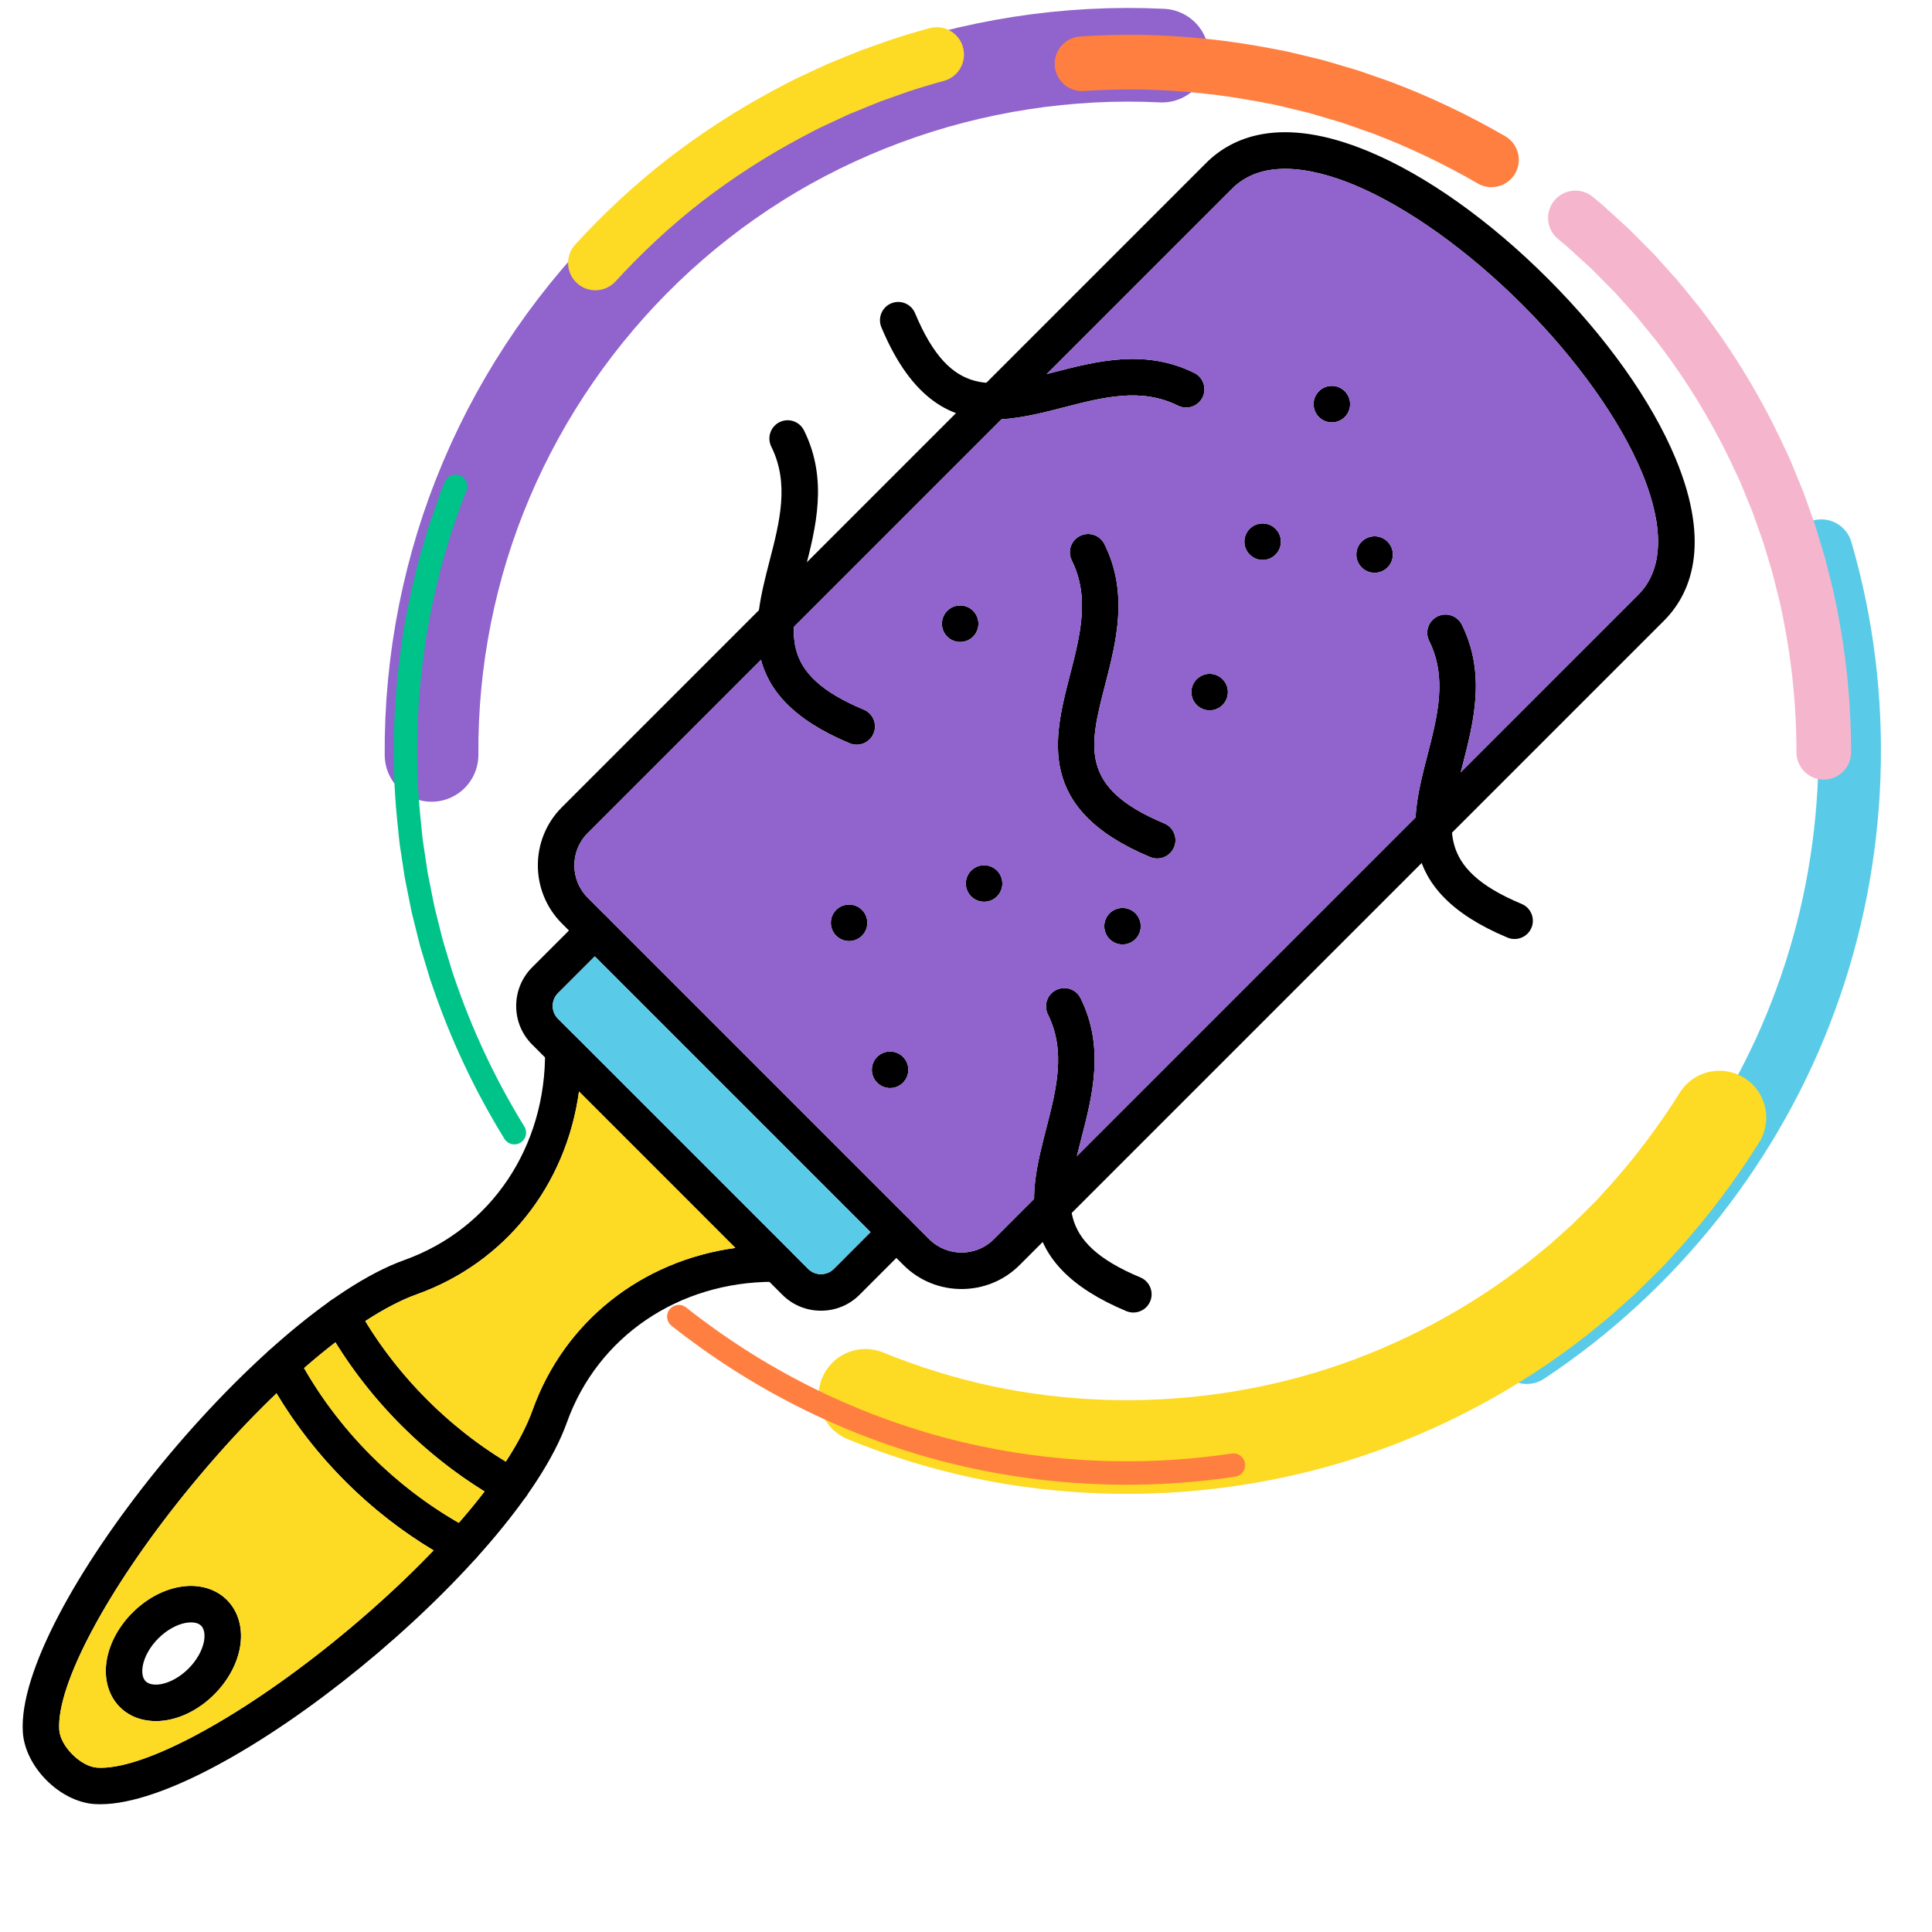 <svg xmlns="http://www.w3.org/2000/svg" xmlns:xlink="http://www.w3.org/1999/xlink" width="500" zoomAndPan="magnify" viewBox="0 0 375 375" height="500" preserveAspectRatio="xMidYMid meet" version="1.0"><defs><clipPath id="b4561a288d"><path d="M 4 200 L 155 200 L 155 350.969 L 4 350.969 Z M 4 200 " clip-rule="nonzero"/></clipPath><clipPath id="d88901658f"><path d="M 227 38 L 375 38 L 375 332 L 227 332 Z M 227 38 " clip-rule="nonzero"/></clipPath><clipPath id="e70aaed7aa"><path d="M 256.59 346.758 L 18.512 179.426 L 181.098 -51.902 L 419.176 115.43 Z M 256.59 346.758 " clip-rule="nonzero"/></clipPath><clipPath id="ca26baad1d"><path d="M 256.59 346.758 L 18.512 179.426 L 181.098 -51.902 L 419.176 115.43 Z M 256.59 346.758 " clip-rule="nonzero"/></clipPath><clipPath id="b08dbb18ea"><path d="M 256.59 346.758 L 18.512 179.426 L 181.098 -51.902 L 419.176 115.43 Z M 256.59 346.758 " clip-rule="nonzero"/></clipPath><clipPath id="47cb863594"><path d="M 18 0 L 329 0 L 329 250 L 18 250 Z M 18 0 " clip-rule="nonzero"/></clipPath><clipPath id="212b564673"><path d="M 256.59 346.758 L 18.512 179.426 L 181.098 -51.902 L 419.176 115.43 Z M 256.59 346.758 " clip-rule="nonzero"/></clipPath><clipPath id="97593f634a"><path d="M 256.59 346.758 L 18.512 179.426 L 181.098 -51.902 L 419.176 115.43 Z M 256.59 346.758 " clip-rule="nonzero"/></clipPath><clipPath id="435b28199d"><path d="M 256.59 346.758 L 18.512 179.426 L 181.098 -51.902 L 419.176 115.43 Z M 256.59 346.758 " clip-rule="nonzero"/></clipPath><clipPath id="15d59101c9"><path d="M 65 114 L 375 114 L 375 347 L 65 347 Z M 65 114 " clip-rule="nonzero"/></clipPath><clipPath id="07af81d8c5"><path d="M 256.59 346.758 L 18.512 179.426 L 181.098 -51.902 L 419.176 115.43 Z M 256.59 346.758 " clip-rule="nonzero"/></clipPath><clipPath id="7881af1505"><path d="M 256.59 346.758 L 18.512 179.426 L 181.098 -51.902 L 419.176 115.43 Z M 256.59 346.758 " clip-rule="nonzero"/></clipPath><clipPath id="c6930552f9"><path d="M 256.59 346.758 L 18.512 179.426 L 181.098 -51.902 L 419.176 115.43 Z M 256.59 346.758 " clip-rule="nonzero"/></clipPath><clipPath id="919f6eff59"><path d="M 52 68 L 126 68 L 126 246 L 52 246 Z M 52 68 " clip-rule="nonzero"/></clipPath><clipPath id="586b44902c"><path d="M 256.59 346.758 L 18.512 179.426 L 181.098 -51.902 L 419.176 115.43 Z M 256.59 346.758 " clip-rule="nonzero"/></clipPath><clipPath id="4e118793da"><path d="M 256.59 346.758 L 18.512 179.426 L 181.098 -51.902 L 419.176 115.43 Z M 256.59 346.758 " clip-rule="nonzero"/></clipPath><clipPath id="3365d21674"><path d="M 256.59 346.758 L 18.512 179.426 L 181.098 -51.902 L 419.176 115.43 Z M 256.59 346.758 " clip-rule="nonzero"/></clipPath><clipPath id="468fa51ffe"><path d="M 105 229 L 266 229 L 266 312 L 105 312 Z M 105 229 " clip-rule="nonzero"/></clipPath><clipPath id="588afc4d55"><path d="M 256.59 346.758 L 18.512 179.426 L 181.098 -51.902 L 419.176 115.43 Z M 256.59 346.758 " clip-rule="nonzero"/></clipPath><clipPath id="d8d4a96c61"><path d="M 256.59 346.758 L 18.512 179.426 L 181.098 -51.902 L 419.176 115.43 Z M 256.59 346.758 " clip-rule="nonzero"/></clipPath><clipPath id="5e14bb32e9"><path d="M 256.59 346.758 L 18.512 179.426 L 181.098 -51.902 L 419.176 115.43 Z M 256.59 346.758 " clip-rule="nonzero"/></clipPath><clipPath id="fce74e791d"><path d="M 55 0 L 242 0 L 242 111 L 55 111 Z M 55 0 " clip-rule="nonzero"/></clipPath><clipPath id="4ab713e653"><path d="M 256.59 346.758 L 18.512 179.426 L 181.098 -51.902 L 419.176 115.43 Z M 256.59 346.758 " clip-rule="nonzero"/></clipPath><clipPath id="644b224038"><path d="M 256.59 346.758 L 18.512 179.426 L 181.098 -51.902 L 419.176 115.43 Z M 256.59 346.758 " clip-rule="nonzero"/></clipPath><clipPath id="10890d4ef3"><path d="M 256.59 346.758 L 18.512 179.426 L 181.098 -51.902 L 419.176 115.43 Z M 256.59 346.758 " clip-rule="nonzero"/></clipPath><clipPath id="ca652aacd1"><path d="M 245 0 L 375 0 L 375 207 L 245 207 Z M 245 0 " clip-rule="nonzero"/></clipPath><clipPath id="f04139467a"><path d="M 256.59 346.758 L 18.512 179.426 L 181.098 -51.902 L 419.176 115.43 Z M 256.59 346.758 " clip-rule="nonzero"/></clipPath><clipPath id="d46f9d82e2"><path d="M 256.59 346.758 L 18.512 179.426 L 181.098 -51.902 L 419.176 115.43 Z M 256.59 346.758 " clip-rule="nonzero"/></clipPath><clipPath id="475d648835"><path d="M 256.59 346.758 L 18.512 179.426 L 181.098 -51.902 L 419.176 115.43 Z M 256.59 346.758 " clip-rule="nonzero"/></clipPath><clipPath id="049da0e28e"><path d="M 149 0 L 350 0 L 350 92 L 149 92 Z M 149 0 " clip-rule="nonzero"/></clipPath><clipPath id="1ff5d42bee"><path d="M 256.59 346.758 L 18.512 179.426 L 181.098 -51.902 L 419.176 115.43 Z M 256.59 346.758 " clip-rule="nonzero"/></clipPath><clipPath id="d1c39bc95b"><path d="M 256.59 346.758 L 18.512 179.426 L 181.098 -51.902 L 419.176 115.43 Z M 256.59 346.758 " clip-rule="nonzero"/></clipPath><clipPath id="37e8aa077b"><path d="M 256.59 346.758 L 18.512 179.426 L 181.098 -51.902 L 419.176 115.43 Z M 256.59 346.758 " clip-rule="nonzero"/></clipPath></defs><g clip-path="url(#b4561a288d)"><path fill="#000000" d="M 112.387 211.844 C 109.883 230.066 98.125 245.07 80.883 251.234 C 68.949 255.508 51.695 270.344 35.848 289.945 C 20.75 308.641 10.961 327.047 11.5 335.75 C 11.699 338.922 15.676 342.902 18.852 343.102 C 27.547 343.66 45.961 333.852 64.656 318.75 C 84.258 302.906 99.094 285.648 103.359 273.715 C 109.531 256.473 124.531 244.711 142.754 242.215 Z M 19.48 350.199 C 19.109 350.199 18.762 350.191 18.41 350.172 C 11.641 349.75 4.852 342.953 4.43 336.191 C 2.992 312.965 50.062 254.742 78.5 244.57 C 95.344 238.539 106.051 222.555 105.793 203.836 C 105.773 202.398 106.629 201.086 107.957 200.523 C 109.285 199.961 110.82 200.266 111.84 201.281 L 153.32 242.762 C 154.336 243.781 154.637 245.316 154.078 246.645 C 153.52 247.973 152.203 248.805 150.762 248.805 C 150.543 248.805 150.312 248.797 150.094 248.797 C 131.664 248.797 115.988 259.457 110.031 276.102 C 100.008 304.109 43.363 350.199 19.48 350.199 Z M 19.48 350.199 " fill-opacity="1" fill-rule="evenodd"/></g><path fill="#000000" d="M 249.449 32.77 C 245.613 32.77 241.957 33.805 239.129 36.633 L 114.078 161.695 C 110.613 165.148 110.613 170.781 114.074 174.242 L 180.359 240.523 C 183.824 243.988 189.453 243.988 192.906 240.523 L 317.961 115.469 C 324.164 109.277 321.77 99.105 318.672 91.668 C 314.434 81.496 305.977 69.637 295.465 59.133 C 284.957 48.625 273.102 40.168 262.934 35.93 C 258.891 34.246 254.031 32.77 249.449 32.77 Z M 186.633 250.199 C 182.551 250.199 178.461 248.652 175.348 245.535 L 109.066 179.25 C 102.844 173.023 102.84 162.902 109.062 156.684 L 234.117 31.625 C 239.074 26.676 248.555 22.27 265.656 29.391 C 276.809 34.031 289.18 42.816 300.477 54.121 C 311.777 65.422 320.566 77.793 325.211 88.945 C 332.332 106.043 327.926 115.527 322.973 120.48 L 197.918 245.535 C 194.809 248.652 190.723 250.199 186.633 250.199 Z M 186.633 250.199 " fill-opacity="1" fill-rule="evenodd"/><path fill="#000000" d="M 37.074 314.906 C 36.652 314.906 36.277 314.957 36.031 315.004 C 34.242 315.336 32.305 316.434 30.727 318.016 C 29.141 319.594 28.047 321.535 27.715 323.32 C 27.598 323.949 27.426 325.492 28.27 326.332 C 29.109 327.172 30.652 327.004 31.281 326.887 C 33.066 326.555 35 325.461 36.586 323.875 C 38.168 322.293 39.266 320.359 39.598 318.566 C 39.707 317.945 39.887 316.406 39.043 315.555 L 39.039 315.555 C 38.52 315.039 37.746 314.906 37.074 314.906 Z M 30.254 334.066 C 27.512 334.066 25.035 333.121 23.258 331.344 C 20.992 329.078 20.078 325.684 20.75 322.035 C 21.34 318.824 23.102 315.617 25.715 313.004 C 28.32 310.398 31.531 308.633 34.75 308.035 C 38.391 307.363 41.781 308.277 44.047 310.551 L 44.051 310.551 C 44.051 310.551 44.047 310.551 44.047 310.551 C 46.324 312.816 47.238 316.207 46.566 319.852 C 45.969 323.07 44.203 326.281 41.598 328.887 C 38.988 331.5 35.773 333.262 32.559 333.852 C 31.777 334 31.008 334.066 30.254 334.066 Z M 30.254 334.066 " fill-opacity="1" fill-rule="evenodd"/><path fill="#000000" d="M 159.348 254.406 C 156.508 254.406 153.84 253.309 151.848 251.309 L 103.293 202.75 C 101.293 200.758 100.191 198.094 100.191 195.254 C 100.195 192.418 101.293 189.754 103.293 187.754 L 112.938 178.113 C 114.32 176.727 116.562 176.727 117.941 178.113 C 119.332 179.496 119.328 181.738 117.949 183.125 L 108.305 192.766 C 107.645 193.43 107.277 194.309 107.277 195.254 C 107.277 196.195 107.645 197.082 108.305 197.738 L 156.859 246.297 C 157.52 246.953 158.402 247.32 159.348 247.32 C 160.293 247.32 161.172 246.953 161.836 246.297 L 171.473 236.648 C 172.863 235.27 175.105 235.27 176.484 236.648 C 177.871 238.039 177.871 240.281 176.484 241.66 L 166.84 251.309 C 164.848 253.309 162.18 254.406 159.348 254.406 Z M 159.348 254.406 " fill-opacity="1" fill-rule="evenodd"/><path fill="#000000" d="M 99.234 291.961 C 98.656 291.961 98.066 291.812 97.52 291.52 C 83.227 283.605 70.996 271.375 63.082 257.082 C 62.141 255.367 62.758 253.215 64.469 252.262 C 66.184 251.316 68.336 251.938 69.281 253.648 C 76.562 266.793 87.809 278.043 100.953 285.32 C 102.664 286.262 103.285 288.418 102.34 290.129 C 101.691 291.297 100.48 291.961 99.234 291.961 Z M 99.234 291.961 " fill-opacity="1" fill-rule="evenodd"/><path fill="#000000" d="M 89.801 303.578 C 89.238 303.578 88.672 303.445 88.148 303.172 C 72.648 294.984 59.613 281.953 51.43 266.453 C 50.516 264.727 51.18 262.578 52.914 261.672 C 54.641 260.754 56.781 261.41 57.695 263.145 C 65.215 277.391 77.211 289.383 91.453 296.906 C 93.18 297.812 93.844 299.961 92.93 301.688 C 92.297 302.891 91.07 303.578 89.801 303.578 Z M 89.801 303.578 " fill-opacity="1" fill-rule="evenodd"/><path fill="#000000" d="M 224.613 166.633 C 224.164 166.633 223.695 166.543 223.246 166.359 C 200.965 157.051 204.531 143.227 207.676 131.027 C 209.684 123.25 211.57 115.906 208.027 108.77 C 207.156 107.02 207.875 104.895 209.629 104.023 C 211.379 103.152 213.504 103.867 214.375 105.625 C 219.094 115.121 216.672 124.512 214.539 132.801 C 211.414 144.887 209.355 152.875 225.977 159.82 C 227.785 160.57 228.641 162.645 227.883 164.453 C 227.316 165.812 226 166.633 224.613 166.633 Z M 224.613 166.633 " fill-opacity="1" fill-rule="evenodd"/><path fill="#000000" d="M 192.797 81.422 C 184.781 81.422 177.008 77.727 171.074 63.52 C 170.324 61.711 171.18 59.637 172.98 58.883 C 174.789 58.129 176.859 58.98 177.613 60.789 C 184.559 77.41 192.543 75.348 204.633 72.227 C 212.922 70.094 222.309 67.672 231.816 72.391 C 233.566 73.262 234.281 75.387 233.41 77.145 C 232.539 78.891 230.414 79.609 228.656 78.738 C 221.527 75.195 214.184 77.082 206.406 79.09 C 201.984 80.227 197.348 81.422 192.797 81.422 Z M 192.797 81.422 " fill-opacity="1" fill-rule="evenodd"/><path fill="#000000" d="M 293.98 182.262 C 293.527 182.262 293.066 182.176 292.617 181.992 C 270.336 172.684 273.898 158.859 277.043 146.66 C 279.051 138.879 280.941 131.535 277.398 124.406 C 276.527 122.652 277.242 120.523 278.992 119.656 C 280.75 118.785 282.875 119.5 283.746 121.25 C 288.461 130.754 286.039 140.145 283.906 148.43 C 280.789 160.52 278.727 168.508 295.348 175.453 C 297.156 176.203 298.004 178.277 297.254 180.086 C 296.684 181.445 295.371 182.262 293.98 182.262 Z M 293.98 182.262 " fill-opacity="1" fill-rule="evenodd"/><path fill="#000000" d="M 166.293 144.547 C 165.844 144.547 165.375 144.461 164.926 144.277 C 142.645 134.969 146.211 121.145 149.355 108.945 C 151.363 101.172 153.25 93.824 149.707 86.691 C 148.84 84.938 149.555 82.812 151.301 81.941 C 153.059 81.07 155.184 81.785 156.055 83.543 C 160.773 93.039 158.352 102.43 156.219 110.715 C 153.098 122.805 151.035 130.793 167.656 137.738 C 169.465 138.488 170.316 140.562 169.562 142.371 C 168.996 143.73 167.68 144.551 166.293 144.547 Z M 166.293 144.547 " fill-opacity="1" fill-rule="evenodd"/><path fill="#000000" d="M 219.984 254.762 C 219.527 254.762 219.062 254.672 218.621 254.488 C 196.336 245.184 199.902 231.359 203.047 219.16 C 205.047 211.387 206.941 204.043 203.402 196.906 C 202.531 195.148 203.246 193.023 204.996 192.152 C 206.75 191.281 208.879 191.996 209.742 193.754 C 214.465 203.254 212.043 212.641 209.902 220.93 C 206.789 233.02 204.73 241.012 221.352 247.949 C 223.152 248.703 224.008 250.777 223.254 252.586 C 222.688 253.941 221.371 254.762 219.984 254.762 Z M 219.984 254.762 " fill-opacity="1" fill-rule="evenodd"/><path fill="#000000" d="M 258.512 81.984 C 256.555 81.984 254.969 80.406 254.969 78.441 C 254.969 76.484 256.555 74.898 258.512 74.898 C 260.469 74.898 262.055 76.484 262.055 78.441 C 262.055 80.406 260.469 81.984 258.512 81.984 Z M 258.512 81.984 " fill-opacity="1" fill-rule="evenodd"/><path fill="#000000" d="M 245.082 108.688 C 243.125 108.688 241.535 107.102 241.535 105.145 C 241.535 103.188 243.121 101.602 245.078 101.602 C 247.035 101.602 248.621 103.188 248.621 105.145 C 248.621 107.102 247.035 108.688 245.082 108.688 Z M 245.082 108.688 " fill-opacity="1" fill-rule="evenodd"/><path fill="#000000" d="M 266.809 111.18 C 264.852 111.18 263.266 109.594 263.266 107.641 C 263.266 105.684 264.852 104.098 266.809 104.098 C 268.766 104.098 270.352 105.676 270.352 107.633 L 270.352 107.641 C 270.352 109.594 268.766 111.184 266.809 111.18 Z M 266.809 111.18 " fill-opacity="1" fill-rule="evenodd"/><path fill="#000000" d="M 172.766 211.188 C 170.809 211.188 169.223 209.602 169.223 207.645 C 169.223 205.688 170.809 204.102 172.766 204.102 C 174.723 204.102 176.309 205.684 176.309 207.645 C 176.309 209.602 174.719 211.188 172.766 211.188 Z M 172.766 211.188 " fill-opacity="1" fill-rule="evenodd"/><path fill="#000000" d="M 217.883 183.32 C 215.922 183.32 214.34 181.738 214.34 179.777 C 214.34 177.82 215.918 176.234 217.883 176.234 C 219.84 176.234 221.418 177.82 221.418 179.777 C 221.418 181.738 219.84 183.32 217.883 183.32 Z M 217.883 183.32 " fill-opacity="1" fill-rule="evenodd"/><path fill="#000000" d="M 186.367 124.605 C 184.41 124.605 182.824 123.027 182.824 121.07 C 182.824 119.109 184.41 117.52 186.367 117.52 C 188.324 117.52 189.91 119.109 189.91 121.062 L 189.91 121.07 C 189.91 123.027 188.324 124.605 186.367 124.605 Z M 186.367 124.605 " fill-opacity="1" fill-rule="evenodd"/><path fill="#000000" d="M 191.012 175.031 C 189.055 175.031 187.469 173.445 187.469 171.488 C 187.469 169.531 189.055 167.945 191.008 167.945 C 192.965 167.945 194.551 169.523 194.551 171.48 L 194.555 171.488 C 194.555 173.445 192.965 175.031 191.012 175.031 Z M 191.012 175.031 " fill-opacity="1" fill-rule="evenodd"/><path fill="#000000" d="M 234.793 137.875 C 232.836 137.875 231.246 136.289 231.246 134.336 C 231.25 132.379 232.836 130.793 234.789 130.793 C 236.754 130.793 238.332 132.379 238.332 134.336 C 238.332 136.289 236.754 137.879 234.793 137.875 Z M 234.793 137.875 " fill-opacity="1" fill-rule="evenodd"/><path fill="#000000" d="M 164.809 182.66 C 162.855 182.66 161.266 181.074 161.266 179.121 C 161.266 177.164 162.852 175.578 164.809 175.578 C 166.766 175.578 168.352 177.156 168.352 179.121 C 168.352 181.074 166.766 182.66 164.809 182.66 Z M 164.809 182.66 " fill-opacity="1" fill-rule="evenodd"/><path fill="#fdda24" d="M 44.047 310.551 C 46.324 312.816 47.238 316.203 46.566 319.852 C 45.203 327.211 37.75 334.066 30.254 334.066 C 23.609 334.066 19.527 328.66 20.75 322.035 C 21.973 315.387 28.098 309.266 34.75 308.035 C 38.391 307.363 41.781 308.277 44.047 310.551 Z M 84.16 300.926 C 71.727 293.484 61.117 282.875 53.672 270.441 C 47.766 276.094 41.711 282.691 35.848 289.945 C 20.75 308.641 10.961 327.047 11.5 335.75 C 11.699 338.922 15.676 342.902 18.852 343.098 C 27.547 343.66 45.961 333.852 64.656 318.75 C 71.906 312.891 78.508 306.832 84.16 300.926 Z M 84.16 300.926 " fill-opacity="1" fill-rule="evenodd"/><path fill="#fdda24" d="M 59.016 265.547 C 66.129 277.945 76.656 288.473 89.051 295.582 C 90.855 293.516 92.527 291.48 94.055 289.492 C 82.395 282.293 72.305 272.207 65.109 260.543 C 63.121 262.07 61.086 263.742 59.016 265.547 Z M 59.016 265.547 " fill-opacity="1" fill-rule="evenodd"/><path fill="#fdda24" d="M 70.895 256.422 C 77.613 267.457 87.141 276.984 98.176 283.703 C 100.52 280.105 102.277 276.738 103.359 273.715 C 109.531 256.473 124.531 244.711 142.754 242.215 L 112.387 211.844 C 109.883 230.066 98.125 245.07 80.883 251.234 C 77.859 252.316 74.492 254.078 70.895 256.422 Z M 70.895 256.422 " fill-opacity="1" fill-rule="evenodd"/><path fill="#59cbe8" d="M 108.305 197.742 L 156.859 246.297 C 157.52 246.953 158.402 247.324 159.348 247.324 C 160.293 247.324 161.172 246.953 161.836 246.297 L 168.969 239.156 L 115.445 185.633 L 108.305 192.766 C 107.645 193.43 107.277 194.309 107.277 195.254 C 107.277 196.199 107.645 197.082 108.305 197.742 Z M 108.305 197.742 " fill-opacity="1" fill-rule="evenodd"/><path fill="#9063cd" d="M 114.074 174.242 L 176.484 236.652 L 180.359 240.523 C 183.824 243.988 189.453 243.988 192.906 240.523 L 200.715 232.719 C 200.723 228.18 201.91 223.562 203.047 219.16 C 205.047 211.387 206.945 204.043 203.402 196.906 C 202.531 195.148 203.246 193.023 204.996 192.152 C 206.754 191.281 208.879 192 209.742 193.754 C 214.465 203.254 212.043 212.641 209.902 220.93 C 209.594 222.129 209.297 223.285 209.027 224.406 L 274.758 158.676 C 274.988 154.637 276.039 150.566 277.043 146.66 C 279.051 138.879 280.941 131.535 277.398 124.406 C 276.527 122.652 277.242 120.523 278.992 119.656 C 280.75 118.785 282.875 119.5 283.746 121.25 C 288.465 130.754 286.043 140.145 283.91 148.43 C 283.781 148.93 283.652 149.418 283.531 149.902 L 317.961 115.469 C 324.164 109.277 321.77 99.105 318.672 91.668 C 314.434 81.496 305.977 69.637 295.465 59.133 C 284.957 48.625 273.102 40.168 262.934 35.93 C 258.891 34.246 254.031 32.77 249.449 32.77 C 245.613 32.77 241.957 33.805 239.129 36.633 L 203.156 72.609 C 203.641 72.484 204.133 72.355 204.633 72.227 C 212.922 70.094 222.309 67.672 231.816 72.391 C 233.566 73.262 234.281 75.387 233.41 77.145 C 232.539 78.891 230.414 79.609 228.656 78.738 C 221.527 75.195 214.184 77.082 206.406 79.09 C 202.5 80.094 198.426 81.145 194.387 81.375 L 154.098 121.672 C 153.832 128.078 156.645 133.137 167.656 137.738 C 169.465 138.488 170.316 140.562 169.562 142.371 C 168.996 143.73 167.68 144.551 166.293 144.547 C 165.844 144.547 165.375 144.461 164.926 144.277 C 154.012 139.715 149.297 134.074 147.699 128.066 L 114.078 161.695 C 110.613 165.148 110.613 170.781 114.074 174.242 Z M 223.246 166.359 C 200.965 157.051 204.531 143.227 207.676 131.027 C 209.684 123.25 211.57 115.906 208.027 108.77 C 207.16 107.02 207.875 104.895 209.629 104.023 C 211.379 103.152 213.504 103.867 214.375 105.625 C 219.094 115.121 216.672 124.512 214.539 132.801 C 211.418 144.887 209.359 152.875 225.98 159.82 C 227.789 160.57 228.645 162.645 227.883 164.453 C 227.316 165.812 226 166.633 224.613 166.633 C 224.164 166.633 223.699 166.543 223.246 166.359 Z M 234.793 137.875 C 232.836 137.875 231.246 136.289 231.246 134.336 C 231.25 132.379 232.836 130.793 234.789 130.793 C 236.754 130.793 238.332 132.379 238.332 134.336 C 238.332 136.289 236.754 137.879 234.793 137.875 Z M 191.012 175.031 C 189.055 175.031 187.469 173.445 187.469 171.488 C 187.469 169.531 189.055 167.945 191.008 167.945 C 192.965 167.945 194.551 169.523 194.551 171.48 L 194.555 171.488 C 194.555 173.445 192.965 175.031 191.012 175.031 Z M 168.352 179.121 Z M 164.809 182.66 C 162.855 182.66 161.266 181.074 161.266 179.121 C 161.266 177.164 162.852 175.578 164.809 175.578 C 166.766 175.578 168.352 177.156 168.352 179.121 C 168.352 181.074 166.766 182.66 164.809 182.66 Z M 176.309 207.645 Z M 172.766 211.188 C 170.809 211.188 169.223 209.602 169.223 207.645 C 169.223 205.688 170.809 204.102 172.766 204.102 C 174.723 204.102 176.309 205.684 176.309 207.645 C 176.309 209.602 174.723 211.188 172.766 211.188 Z M 221.418 179.777 Z M 217.883 183.32 C 215.922 183.32 214.34 181.738 214.34 179.777 C 214.34 177.82 215.918 176.234 217.883 176.234 C 219.84 176.234 221.418 177.82 221.418 179.777 C 221.418 181.738 219.84 183.32 217.883 183.32 Z M 186.367 124.605 C 184.41 124.605 182.824 123.027 182.824 121.07 C 182.824 119.109 184.41 117.52 186.367 117.52 C 188.324 117.52 189.91 119.109 189.91 121.062 L 189.91 121.07 C 189.91 123.027 188.324 124.605 186.367 124.605 Z M 266.809 111.18 C 264.852 111.18 263.266 109.594 263.266 107.641 C 263.266 105.684 264.852 104.098 266.809 104.098 C 268.766 104.098 270.352 105.676 270.352 107.633 L 270.352 107.641 C 270.352 109.594 268.762 111.184 266.809 111.18 Z M 248.621 105.145 Z M 245.082 108.688 C 243.125 108.688 241.535 107.102 241.535 105.145 C 241.535 103.188 243.125 101.602 245.078 101.602 C 247.035 101.602 248.621 103.188 248.621 105.145 C 248.621 107.102 247.035 108.688 245.082 108.688 Z M 262.055 78.441 Z M 258.512 81.984 C 256.559 81.984 254.969 80.406 254.969 78.441 C 254.969 76.484 256.555 74.898 258.512 74.898 C 260.469 74.898 262.055 76.484 262.055 78.441 C 262.055 80.406 260.469 81.984 258.512 81.984 Z M 258.512 81.984 " fill-opacity="1" fill-rule="evenodd"/><g clip-path="url(#d88901658f)"><g clip-path="url(#e70aaed7aa)"><g clip-path="url(#ca26baad1d)"><g clip-path="url(#b08dbb18ea)"><path stroke-linecap="round" transform="matrix(-0.336, -0.236, 0.236, -0.336, 256.586, 346.754)" fill="none" stroke-linejoin="miter" d="M 38.599 223.451 C 12.214 290.539 7.922 366.032 26.61 435.669 C 45.112 505.321 86.264 568.778 142.598 613.777 " stroke="#59cbe8" stroke-width="29.521" stroke-opacity="1" stroke-miterlimit="4"/></g></g></g></g><g clip-path="url(#47cb863594)"><g clip-path="url(#212b564673)"><g clip-path="url(#97593f634a)"><g clip-path="url(#435b28199d)"><path stroke-linecap="round" transform="matrix(-0.336, -0.236, 0.236, -0.336, 256.586, 346.754)" fill="none" stroke-linejoin="miter" d="M 532.149 626.115 C 569.839 602.284 602.629 570.744 627.909 533.997 C 640.551 515.627 651.367 495.995 659.992 475.427 C 668.629 454.874 675.155 433.434 679.437 411.56 C 688.003 367.799 687.675 322.272 678.333 278.667 C 669.029 235.049 650.621 193.44 624.721 157.129 " stroke="#9063cd" stroke-width="44.283" stroke-opacity="1" stroke-miterlimit="4"/></g></g></g></g><g clip-path="url(#15d59101c9)"><g clip-path="url(#07af81d8c5)"><g clip-path="url(#7881af1505)"><g clip-path="url(#c6930552f9)"><path stroke-linecap="round" transform="matrix(-0.336, -0.236, 0.236, -0.336, 256.586, 346.754)" fill="none" stroke-linejoin="miter" d="M 282.716 27.077 C 263.979 31.366 245.612 37.29 227.902 44.765 C 210.199 52.282 193.206 61.439 177.098 71.941 C 144.9 92.953 116.344 119.569 93.222 150.318 C 70.167 181.114 52.536 215.932 41.397 252.732 L 39.423 259.67 L 38.444 263.141 C 38.127 264.295 37.749 265.445 37.509 266.626 L 34.263 280.673 C 33.345 285.391 32.56 290.132 31.688 294.865 C 31.495 296.048 31.229 297.224 31.09 298.416 L 30.643 302 L 29.732 309.145 C 27.528 328.253 26.958 347.537 27.977 366.75 " stroke="#fdda24" stroke-width="44.283" stroke-opacity="1" stroke-miterlimit="4"/></g></g></g></g><g clip-path="url(#919f6eff59)"><g clip-path="url(#586b44902c)"><g clip-path="url(#4e118793da)"><g clip-path="url(#3365d21674)"><path stroke-linecap="round" transform="matrix(-0.336, -0.236, 0.236, -0.336, 256.586, 346.754)" fill="none" stroke-linejoin="miter" d="M 688.363 267.582 L 687.236 262.732 C 686.812 261.135 686.346 259.543 685.9 257.948 L 683.181 248.379 C 682.951 247.587 682.744 246.779 682.484 245.996 L 681.688 243.636 L 680.093 238.93 L 678.506 234.218 L 677.702 231.864 C 677.443 231.081 677.178 230.29 676.861 229.524 C 672.098 217.158 667.011 204.893 660.865 193.14 C 648.81 169.538 634.164 147.212 616.891 127.085 L 610.389 119.574 C 609.329 118.295 608.156 117.12 607.021 115.918 L 600.157 108.719 C 599.015 107.522 597.891 106.3 596.666 105.185 L 589.471 98.324 C 588.264 97.184 587.081 96.028 585.864 94.906 L 582.113 91.648 L 574.591 85.133 L 573.654 84.327 L 572.675 83.562 L 570.72 82.018 L 566.814 78.95 L 562.901 75.875 L 560.952 74.339 C 560.281 73.846 559.605 73.379 558.931 72.899 C 537.546 57.226 514.396 43.969 490.031 33.5 " stroke="#00c389" stroke-width="11.069" stroke-opacity="1" stroke-miterlimit="4"/></g></g></g></g><g clip-path="url(#468fa51ffe)"><g clip-path="url(#588afc4d55)"><g clip-path="url(#d8d4a96c61)"><g clip-path="url(#5e14bb32e9)"><path stroke-linecap="round" transform="matrix(-0.336, -0.236, 0.236, -0.336, 256.586, 346.754)" fill="none" stroke-linejoin="miter" d="M 376.446 7.021 C 353.223 5.695 329.875 6.691 306.846 10.045 C 283.824 13.394 261.143 19.098 239.28 27.076 C 195.568 43.07 155.276 68.209 121.565 100.257 " stroke="#ff7f41" stroke-width="11.069" stroke-opacity="1" stroke-miterlimit="4"/></g></g></g></g><g clip-path="url(#fce74e791d)"><g clip-path="url(#4ab713e653)"><g clip-path="url(#644b224038)"><g clip-path="url(#10890d4ef3)"><path stroke-linecap="round" transform="matrix(-0.336, -0.236, 0.236, -0.336, 256.586, 346.754)" fill="none" stroke-linejoin="miter" d="M 619.603 565.3 C 623.462 560.652 627.211 555.896 630.831 551.055 L 639.2 539.277 C 641.865 535.261 644.425 531.178 647.028 527.124 C 648.373 525.118 649.545 523.013 650.746 520.934 L 654.35 514.663 C 656.843 510.535 658.924 506.184 661.142 501.912 C 669.848 484.72 677.112 466.797 682.843 448.394 C 688.528 429.977 692.503 411.042 694.997 391.951 " stroke="#fdda24" stroke-width="25.831" stroke-opacity="1" stroke-miterlimit="4"/></g></g></g></g><g clip-path="url(#ca652aacd1)"><g clip-path="url(#f04139467a)"><g clip-path="url(#d46f9d82e2)"><g clip-path="url(#475d648835)"><path stroke-linecap="round" transform="matrix(-0.336, -0.236, 0.236, -0.336, 256.586, 346.754)" fill="none" stroke-linejoin="miter" d="M 86.876 536.41 C 100.648 556.035 116.535 574.171 134.163 590.418 C 135.228 591.472 136.385 592.426 137.517 593.409 L 140.906 596.352 C 143.193 598.303 145.423 600.305 147.73 602.218 L 154.798 607.772 C 157.166 609.607 159.471 611.533 161.949 613.21 L 169.281 618.427 C 170.509 619.284 171.71 620.184 172.951 621.009 L 176.745 623.434 L 184.31 628.289 C 184.945 628.68 185.551 629.114 186.204 629.481 L 188.156 630.608 L 192.058 632.841 C 212.802 644.836 234.858 654.58 257.712 661.82 C 258.412 662.072 259.132 662.287 259.849 662.48 L 262.021 663.092 L 266.343 664.319 C 269.232 665.125 272.096 665.994 274.994 666.747 L 283.75 668.762 L 288.131 669.774 L 290.329 670.274 L 292.533 670.666 L 301.392 672.249 L 305.812 673.035 C 307.289 673.286 308.785 673.431 310.272 673.63 L 319.188 674.765 C 320.672 674.942 322.152 675.18 323.647 675.291 L 328.13 675.637 " stroke="#f5b6cd" stroke-width="25.831" stroke-opacity="1" stroke-miterlimit="4"/></g></g></g></g><g clip-path="url(#049da0e28e)"><g clip-path="url(#1ff5d42bee)"><g clip-path="url(#d1c39bc95b)"><g clip-path="url(#37e8aa077b)"><path stroke-linecap="round" transform="matrix(-0.336, -0.236, 0.236, -0.336, 256.586, 346.754)" fill="none" stroke-linejoin="miter" d="M 376.386 675.305 C 395.575 673.63 414.638 670.403 433.307 665.604 L 447.217 661.653 C 448.375 661.35 449.517 660.941 450.655 660.559 L 454.083 659.403 L 460.927 657.087 L 464.35 655.922 L 467.711 654.604 L 474.435 651.953 L 477.799 650.621 C 478.919 650.181 480.045 649.749 481.132 649.229 L 487.714 646.259 C 505.269 638.3 522.145 628.876 538.141 618.116 C 545.955 612.813 553.542 607.17 560.887 601.232 " stroke="#ff7f41" stroke-width="25.831" stroke-opacity="1" stroke-miterlimit="4"/></g></g></g></g></svg>
